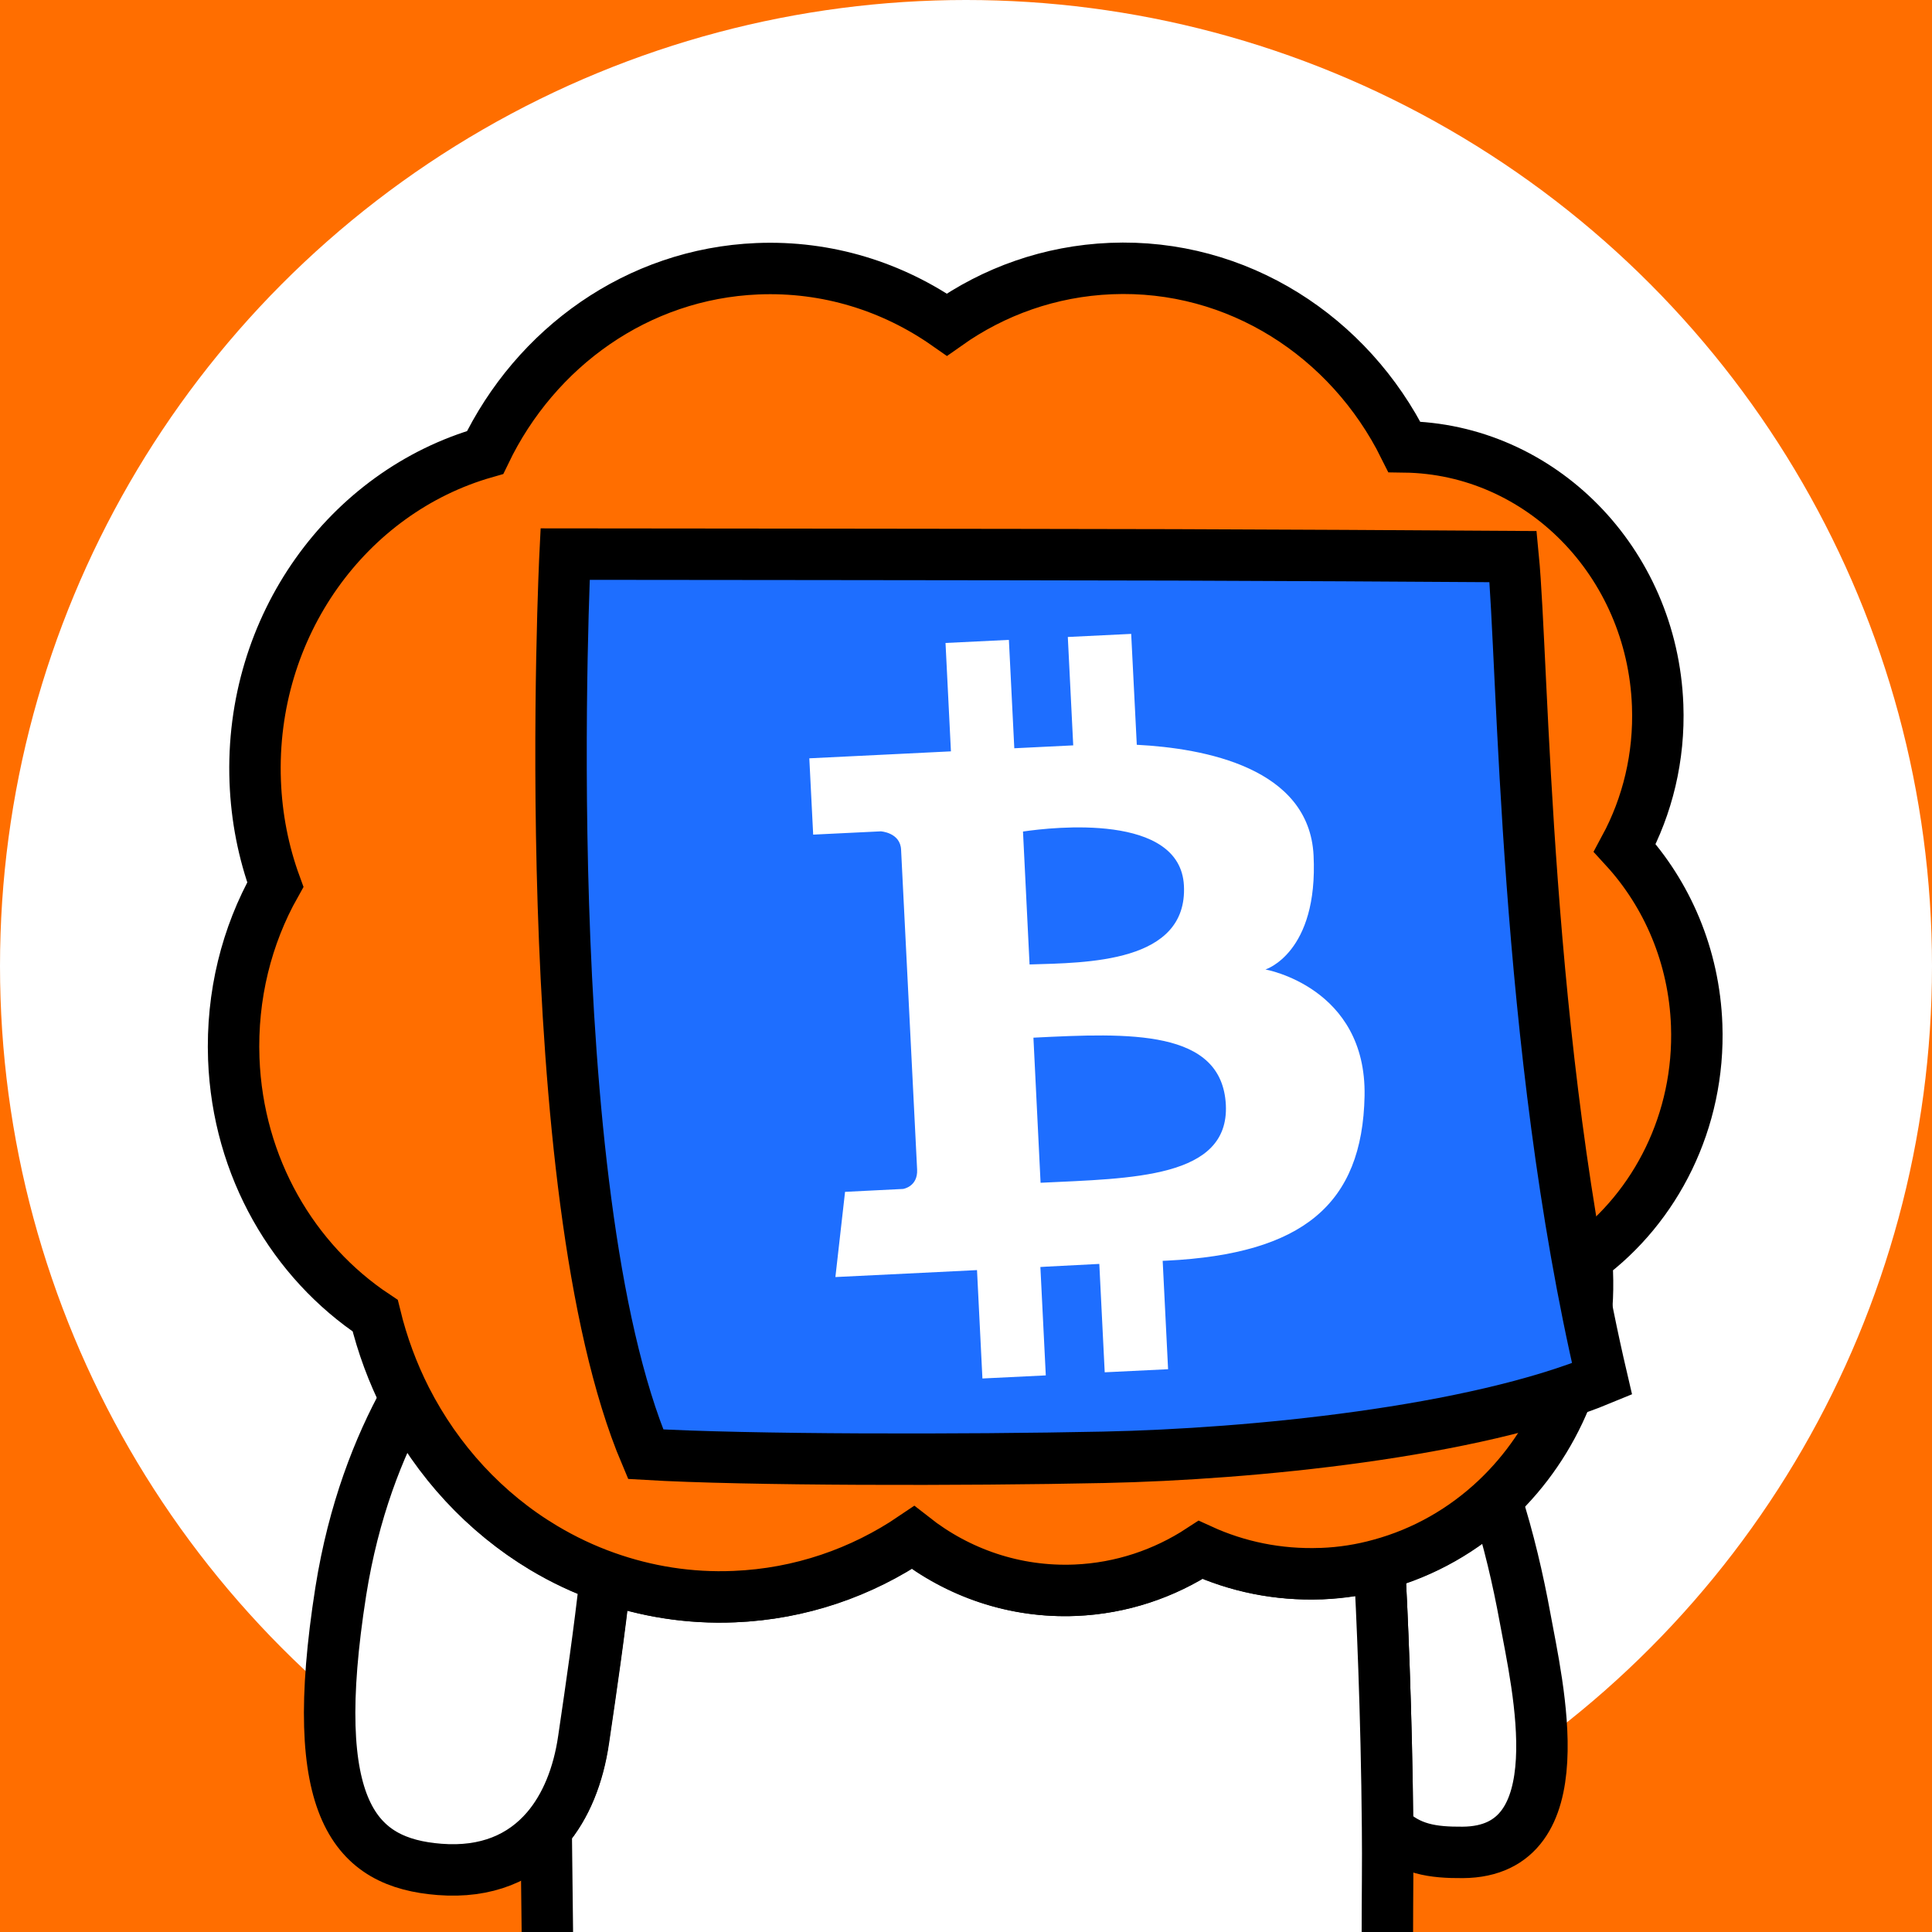 <svg xmlns="http://www.w3.org/2000/svg" xmlns:xlink="http://www.w3.org/1999/xlink" xml:space="preserve" id="レイヤー_1" x="0" y="0" style="enable-background:new 0 0 1000 1000" version="1.1" viewBox="0 0 1000 1000"><style>.st1,.st3{fill:#fff}.st3{stroke:#000;stroke-width:26.621;stroke-linecap:round;stroke-linejoin:round;stroke-miterlimit:10}</style><path d="M0 0h1000v1000H0z" style="fill:#ff6e00"/><circle cx="500" cy="500" r="500" class="st1"/><defs><path id="SVGID_1_" d="M0 0h1000v1000H0z"/></defs><clipPath id="SVGID_00000146472701316082864610000010605918606372309137_"><use xlink:href="#SVGID_1_" style="overflow:visible"/></clipPath><g style="clip-path:url(#SVGID_00000146472701316082864610000010605918606372309137_)"><path d="M718.2 946.2c11 11.1 23.6 12.7 38.9 12.6 59.4-.4 38.7-86.1 32.2-121.8-3.5-19.1-8.4-40.4-15.1-61.2-16.8 16-37.4 27.8-60.2 34 1.2 22.5 3.7 76.1 4.2 136.4z" class="st3"/><path d="M718.1 1000c0-18 .3-36.2.1-53.8-.5-60.3-3-114-4.2-136.4-9.7 2.6-19.8 4.2-30.2 4.7h-.5c-22.1.8-43.2-3.6-62.2-12.3-18.8 12.4-41 19.9-64.8 20.9-31.4 1.3-60.7-9-84-27.3-26.8 18.1-58.4 29.2-92.5 30.6-23.3 1-45.7-2.7-66.6-10.1-3 28.1-7.2 56.2-11.3 84.1-2.7 18.7-9.1 34.7-19.2 46.4.2 17.8.4 35 .6 51.8v1.5" style="fill:#fff;stroke:#000;stroke-width:26.621;stroke-linejoin:round;stroke-miterlimit:10"/><path d="M281.1 801.1c-30.1-18.1-54.9-44.8-71.3-77-13.8 25-26.8 57.9-33.4 99.5-17.9 113.7 7.6 140.6 51.1 144 24.3 1.9 42.7-6.1 55.4-20.9 10-11.7 16.5-27.7 19.2-46.4 4.1-27.9 8.2-55.9 11.3-84.1-11.4-3.9-22.1-9-32.3-15.1z" class="st3"/></g><path d="M878.2 530.6c-1.3-35.7-15.3-67.8-37.2-91.7 11.7-21.7 18-47 17-73.8-2.8-74.4-60.8-132.9-131.1-133.8-28.4-57.1-86.4-95-151.9-92.3-31.5 1.3-60.6 11.8-84.9 29-28-19.6-61.9-30.4-98.1-28.9-62.1 2.6-114.8 40.8-140.9 95.1-71.1 20.3-122 89.8-119 170.2.7 18.8 4.3 36.8 10.4 53.5-14.8 26.3-22.7 57.3-21.5 90.1 2.1 56.3 30.9 104.9 73.2 133 3.7 15.2 9.1 29.7 15.9 43.1 16.4 32.2 41.2 59 71.3 77 10.2 6.1 20.9 11.2 32.2 15.2 20.8 7.4 43.3 11.1 66.6 10.1 34.1-1.4 65.8-12.5 92.5-30.6 23.3 18.3 52.6 28.6 84 27.3 23.8-1 46-8.6 64.8-20.9 19 8.7 40.1 13.1 62.2 12.3h.5c10.4-.4 20.5-2 30.2-4.7 22.8-6.2 43.3-18 60.2-34 30.4-28.8 48.8-71 47-117.2-.1-2.4-.3-4.9-.4-7.3 35.8-26.4 58.8-71.1 57-120.7z" style="fill:#ff6e00;stroke:#000;stroke-width:26.621;stroke-miterlimit:10"/><circle cx="672.1" cy="520.9" r="68.1" style="fill:#fff;stroke:#000;stroke-width:26.273;stroke-miterlimit:10"/><circle cx="675.2" cy="520.9" r="27.1"/><circle cx="445.2" cy="520.9" r="73.8" style="fill:#fff;stroke:#000;stroke-width:26.619;stroke-miterlimit:10"/><circle cx="448.3" cy="520.9" r="29.4"/><path d="M783.2 288.1c5.4 55.7 5.6 252.8 46 425.6-66.5 27.6-181.2 39-258 40.6-71.7 1.5-184.7 1.5-237-1.6-58-137-41.7-465.9-41.7-465.9s238.1.2 315.4.4c63.3.2 112.1.5 175.3.9z" style="fill:#1e6eff;stroke:#000;stroke-width:26.621;stroke-miterlimit:10"/><path d="M655 501.8s27.4-8.5 24.9-59.1c-2.3-45.3-56.4-55.4-91.5-57.2l-2.9-57.4-32.8 1.6 2.8 56.1-30.5 1.5-2.8-56.1-32.8 1.6 2.8 56.1-28.3 1.4-45 2.2 2 39.5 35-1.7s10.1.6 10.5 9.5l8.3 165.6c.4 8.9-7.3 10-7.3 10l-30 1.5-5 44.1 45-2.2 28.3-1.4 2.8 56.1 32.8-1.6-2.8-56.1c1-.1 2.2-.1 3.3-.2 6.5-.3 15.3-.8 27.2-1.4l2.8 56.1 32.8-1.6-2.8-56.1c.7 0 1.5-.1 2.3-.1 70-3.5 101.1-29 102.2-85.3 1-56.2-51.3-65.4-51.3-65.4zm-125.5-71.4c15.6-2.3 81.4-9.7 83.3 28 2 40.1-50.4 39.9-79.9 40.8l-3.4-68.8zm9.1 181.8-3.7-75.1c49.6-2.5 97.6-4.5 99.6 34.8 1.8 38-48.6 38-95.9 40.3z" class="st1"/></svg>